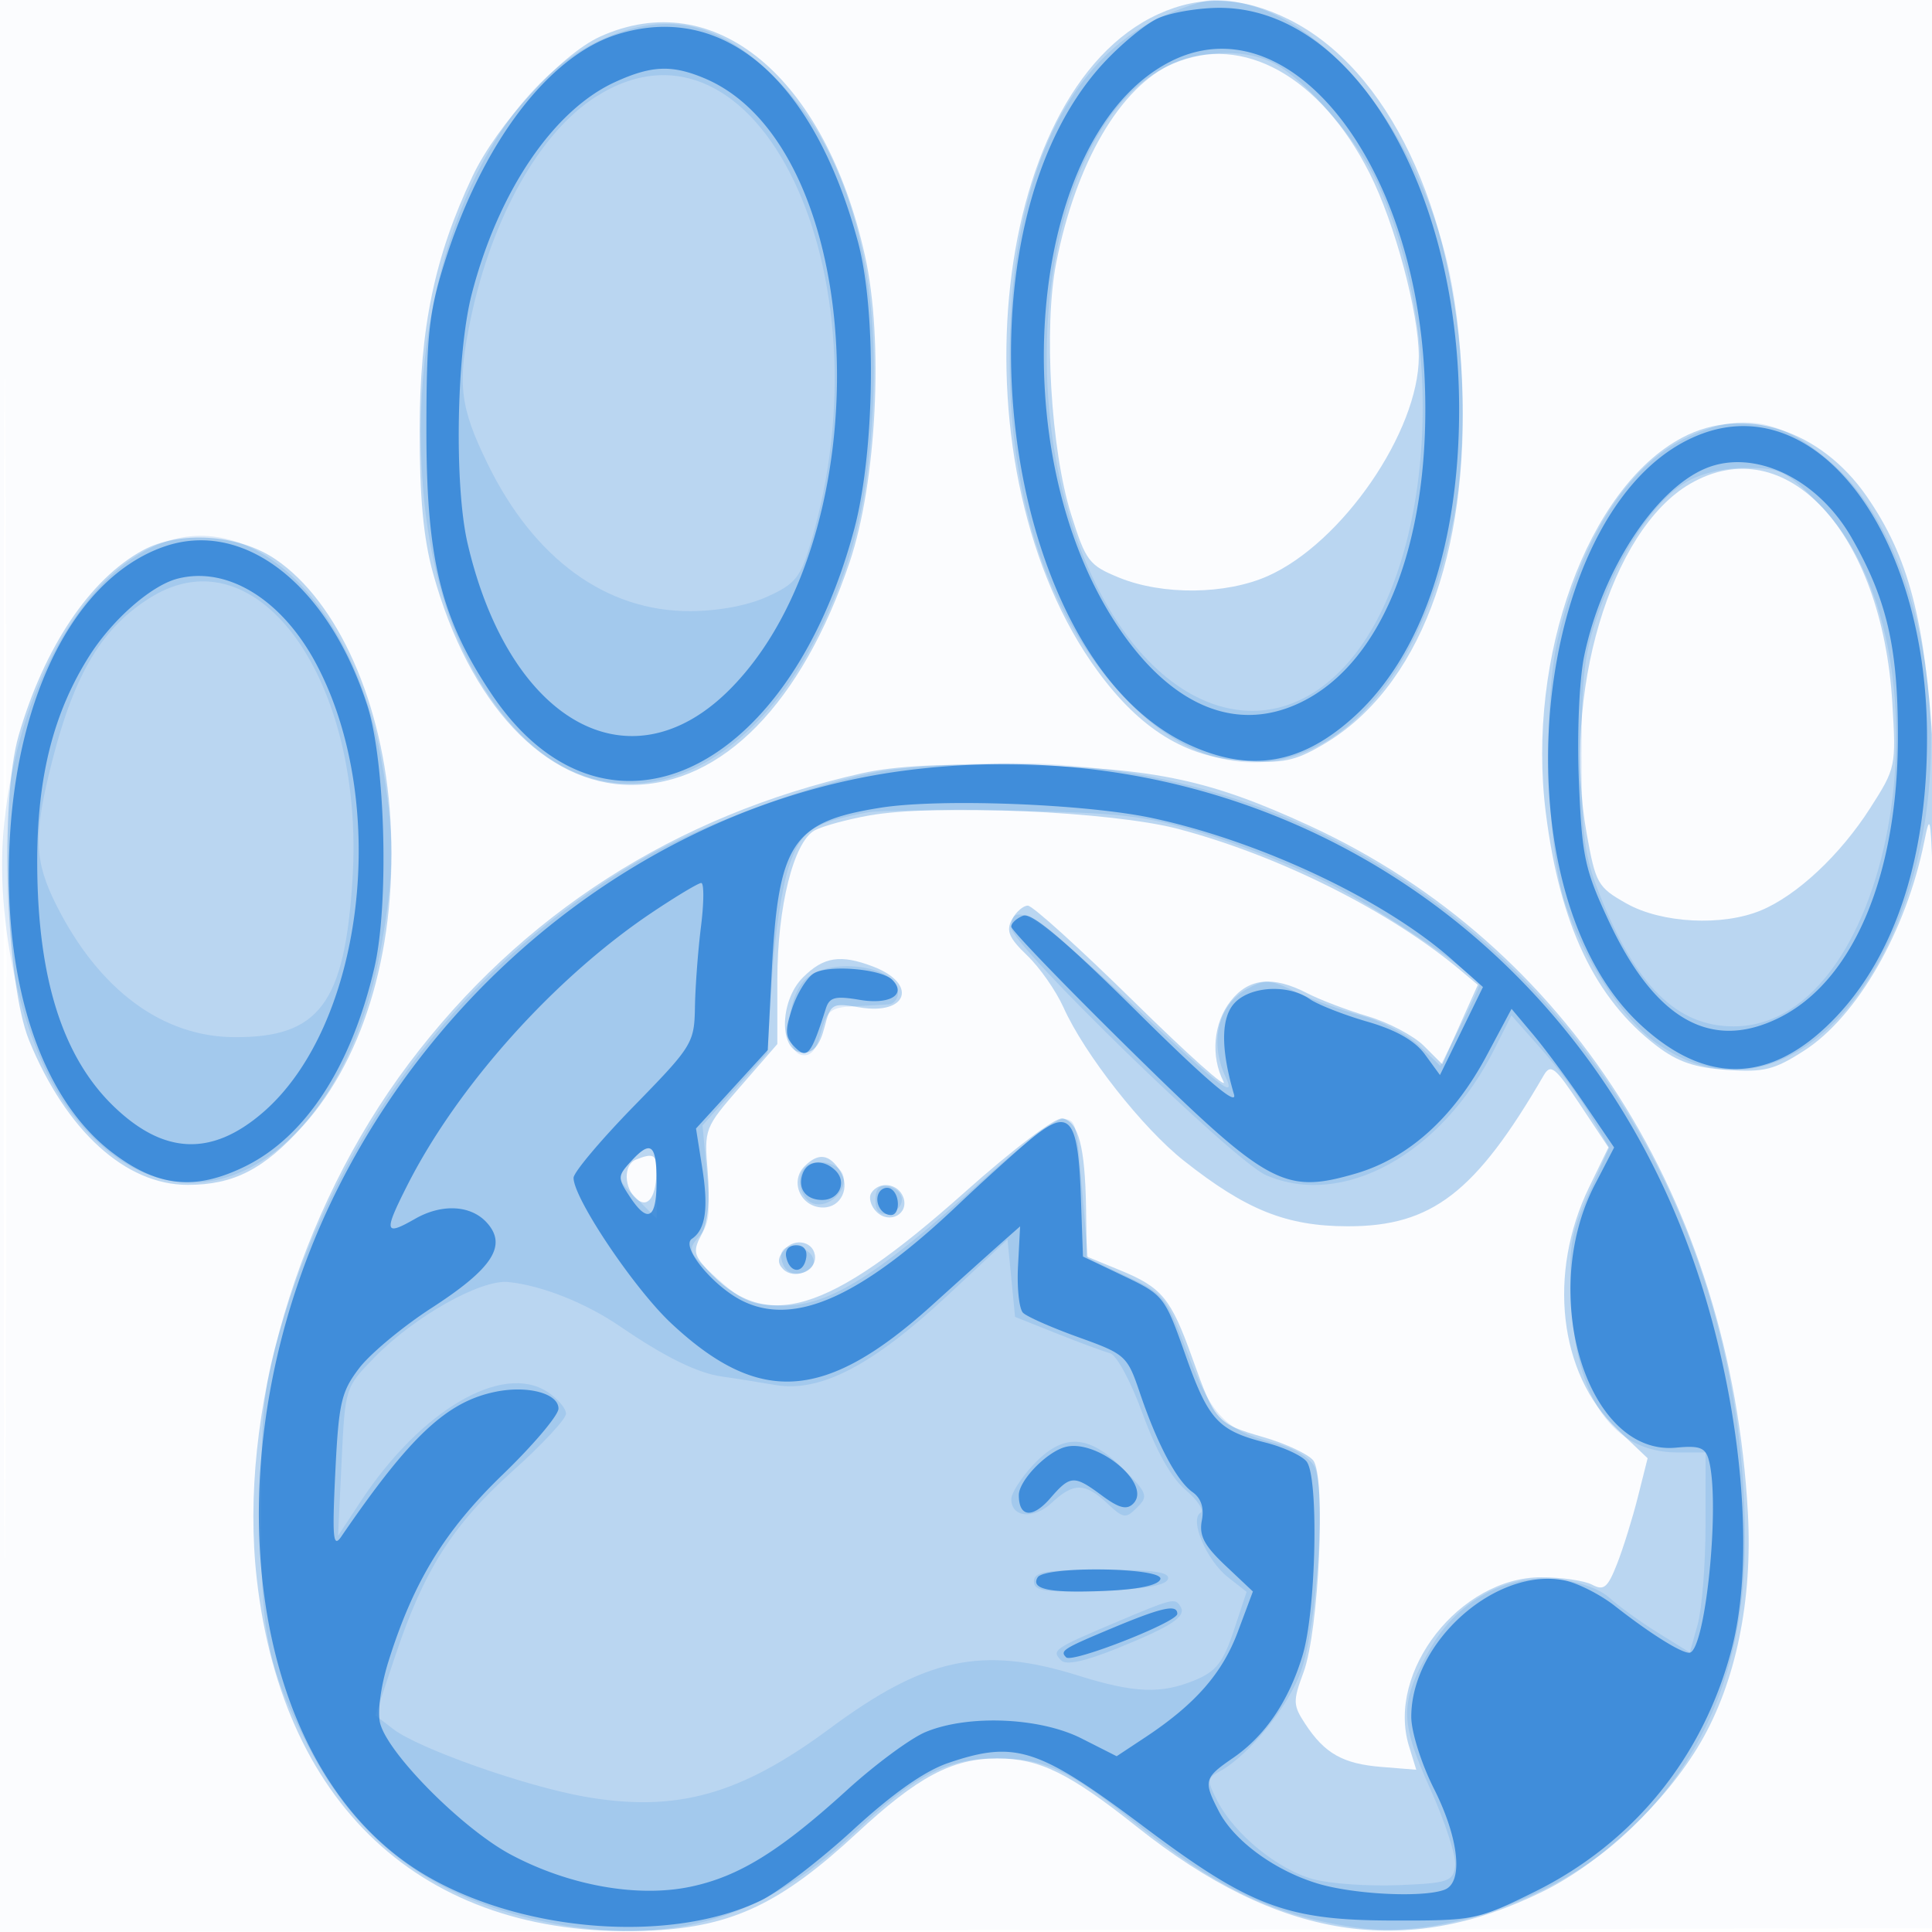 <svg xmlns="http://www.w3.org/2000/svg" width="256" height="256"><path fill="#1976D2" fill-opacity=".016" fill-rule="evenodd" d="M0 128.004v128.004l128.25-.254 128.25-.254.254-127.75L257.008 0H0zm.485.496c0 70.4.119 99.053.265 63.672s.146-92.98 0-128S.485 58.1.485 128.5"/><path fill="#1976D2" fill-opacity=".287" fill-rule="evenodd" d="M153.5 1.866c-22.747 10.359-27.379 60.734-8.012 87.117 5.622 7.66 11.637 11.367 19.227 11.85 5.315.338 6.862.019 10.647-2.199 12.593-7.38 19.365-25.077 18.374-48.017-.994-23.032-9.807-41.487-22.935-48.029-6.137-3.058-11.665-3.289-17.301-.722M79.495 4.863C74.34 7.205 65.853 16.505 62.605 23.37 57.579 33.993 55.618 43.42 55.608 57c-.007 8.913.5 14.345 1.765 18.929C62.16 93.274 72.199 104 83.644 104c12.018 0 22.601-10.791 28.933-29.5 3.59-10.609 4.533-29.424 2.034-40.625-5.3-23.762-19.978-35.889-35.116-29.012m75.941 3.55c-6.96 3.031-12.864 13.11-15.486 26.437-1.671 8.492-.705 24.786 1.973 33.294 1.954 6.205 2.373 6.76 6.335 8.383 5.78 2.367 14.155 2.281 19.742-.203 9.833-4.371 20-19.151 20-29.073 0-5.848-3.185-17.71-6.526-24.303-6.488-12.802-16.799-18.559-26.038-14.535M222.9 57.991c-12.499 6.606-20.666 29.059-18.075 49.692 1.869 14.883 6.524 24.668 14.704 30.907 2.769 2.112 5.05 2.89 9.319 3.177 4.909.331 6.252-.005 10.214-2.552 7.028-4.518 13.534-15.846 15.916-27.715.727-3.621.829-3.289 1.081 3.5.163 4.415.438 5.964.668 3.767.216-2.054-.051-10.829-.591-19.5-1.075-17.252-3.223-25.446-8.775-33.479-6.144-8.888-16.281-12.12-24.461-7.797m1.049 6.115c-10.569 6.13-17.014 27.94-13.702 46.368 1.188 6.611 1.461 7.091 5.253 9.233 4.672 2.64 12.741 3.055 17.855.918 4.777-1.996 10.483-7.341 14.445-13.53 3.412-5.33 3.453-5.523 2.941-14-1.36-22.559-14.105-36.349-26.792-28.989M18.9 72.934C11.919 76.735 5.873 85.749 2.482 97.413c-2.544 8.75-1.714 32.926 1.389 40.484C8.783 149.862 16.63 157 24.87 157c6.093 0 10.088-2.047 15.294-7.838 8.298-9.229 12.548-24.149 11.567-40.601-.912-15.273-6.924-28.85-15.27-34.484-4.885-3.298-12.672-3.805-17.561-1.143m95.213 29.553c-24.61 5.561-45.024 18.648-59.916 38.412-14.728 19.546-22.666 46.449-20.168 68.351 3.513 30.81 23.009 48.066 52.579 46.541 10.483-.54 16.938-3.625 26.89-12.853 8.095-7.507 12.66-9.938 18.656-9.938 5.578 0 9.56 1.952 18.493 9.065 18.757 14.938 35.521 17.593 53.857 8.531 7.8-3.855 16.221-11.818 20.815-19.682 4.693-8.035 6.929-18.892 6.282-30.508-2.305-41.36-23.868-75.185-57.976-90.944-13.227-6.111-20.436-7.655-37.625-8.056-11.052-.258-17.333.052-21.887 1.081m1.068 5.566c-2.925.523-6.173 1.407-7.216 1.966-2.801 1.499-4.965 10.145-4.965 19.835v8.491l-4.853 5.579c-4.821 5.544-4.85 5.617-4.37 11.401.309 3.724.017 6.692-.811 8.238-1.121 2.095-1.039 2.699.618 4.53 7.775 8.591 15.958 6.174 34.246-10.116 6.503-5.794 12.023-9.959 12.956-9.78 2.106.406 2.99 3.752 3.118 11.803l.103 6.5 4.392 1.806c5.582 2.295 6.756 3.725 9.604 11.694 3.003 8.403 3.207 8.628 9.45 10.443 2.907.845 5.851 2.218 6.542 3.051 1.72 2.072.787 22.571-1.279 28.122-1.412 3.791-1.393 4.327.232 6.805 2.582 3.935 4.994 5.295 10.132 5.709l4.58.37-.963-3.136c-3.029-9.866 6.761-22.364 17.519-22.364 2.703 0 5.74.442 6.749.981 1.551.83 2.059.407 3.301-2.75.807-2.052 2.049-6.043 2.761-8.869l1.293-5.137-4.059-3.863c-7.71-7.334-9.233-20.648-3.673-32.095l2.542-5.232-3.766-5.673c-3.312-4.991-3.891-5.456-4.815-3.866-9.028 15.546-14.828 20.011-25.975 19.992-8.095-.013-13.432-2.147-21.679-8.666-5.507-4.352-13.185-14.124-15.972-20.325-.989-2.202-3.157-5.305-4.818-6.896-2.415-2.315-2.821-3.264-2.027-4.747.546-1.02 1.5-1.854 2.121-1.854s6.961 5.737 14.088 12.75c7.127 7.012 12.453 11.767 11.836 10.566-1.729-3.364-1.337-7.774.95-10.681 2.393-3.043 5.597-3.374 10.105-1.043 1.693.876 5.325 2.259 8.07 3.074 2.745.816 6.087 2.578 7.425 3.916l2.433 2.433 2.357-5.257 2.357-5.258-2.16-1.818c-9.416-7.927-24.055-15.279-37.514-18.84-8.801-2.329-32.217-3.351-40.965-1.789m-8.786 21.461c-3.197 3.197-3.169 9.986.041 9.986 1.355 0 2.196-1 2.8-3.33.829-3.2 1.009-3.304 4.642-2.691 6.408 1.083 7.798-3.131 1.787-5.416-4.303-1.636-6.531-1.287-9.27 1.451M84.25 153.662c-1.67.674-1.591 3.81.133 5.241 1.527 1.268 2.617-.392 2.617-3.985 0-1.942-.492-2.167-2.75-1.256m22.368.863c-2.039 2.039-.502 5.475 2.449 5.475 2.387 0 3.638-2.658 2.271-4.826-1.434-2.273-2.895-2.474-4.72-.649m8.823 3.571c-.373.603-.062 1.711.691 2.464 1.734 1.734 4.398.263 3.545-1.959-.703-1.832-3.23-2.133-4.236-.505m-11.526 7.506c-.888 1.07-.927 1.786-.14 2.573 1.381 1.381 4.225.347 4.225-1.537 0-2.083-2.656-2.757-4.085-1.036"/><path fill="#1976D2" fill-opacity=".139" fill-rule="evenodd" d="M153.195 2.59C140.63 8.852 133.651 25.174 133.779 48c.104 18.654 5.224 33.715 15.049 44.273 16.845 18.1 37.614 7.056 43.734-23.255 2-9.901 1.509-25.708-1.103-35.518C186.369 14.377 173.224 0 160.83 0c-1.34 0-4.776 1.166-7.635 2.59M79.462 5.366C65.558 11.84 55.82 33.059 55.764 57c-.039 16.449 3.951 29.634 11.711 38.699 12.659 14.789 31.295 8.882 41.638-13.199 4.223-9.016 5.989-16.821 6.563-29 .835-17.69-3.231-32.452-11.458-41.603-7.962-8.855-15.497-10.843-24.756-6.531m73.946 4.106c-15.42 9.244-19.674 44.726-8.157 68.028 8.407 17.008 22.756 21.737 32.889 10.839 11.797-12.687 13.902-43.264 4.407-64.014-2.642-5.774-9.493-13.728-13.695-15.902-4.267-2.206-10.748-1.766-15.444 1.049m-74.462 3.352c-7.402 4.703-13.743 15.939-16.561 29.348-1.826 8.683-1.471 11.737 2.247 19.328 6.16 12.581 15.71 19.518 26.814 19.478 3.773-.014 7.633-.739 10.243-1.924 3.694-1.677 4.373-2.523 5.752-7.168 10.605-35.709-7.192-72.596-28.495-59.062m144.281 45.292c-7.641 3.783-13.753 13.44-16.816 26.572-1.977 8.474-1.481 27.391.913 34.812 2.437 7.553 7.688 15.58 12.313 18.821 20.598 14.434 42.046-18.892 34.785-54.047-2.003-9.695-6.113-17.859-11.393-22.629-6.887-6.222-12.382-7.201-19.802-3.529m.123 5.812c-4.187 2.553-8.698 9.282-11.501 17.155-1.916 5.385-2.283 8.428-2.278 18.917.005 10.789.33 13.321 2.376 18.5 4.795 12.135 10.244 17.5 17.773 17.5 21.556 0 29.795-50.588 11.279-69.25-4.345-4.379-5.095-4.75-9.606-4.746-3.06.002-6.073.723-8.043 1.924M21.145 72.07C10.802 76.213 2.397 91.335.555 109.119c-1.332 12.854 2.337 29.29 8.409 37.673 14.362 19.826 36.226 8.517 41.578-21.505 1.743-9.778 1.746-14.782.013-24.502C46.85 80.01 33.606 67.079 21.145 72.07m-1.048 7.012c-6.496 3.96-10.185 10.033-13.159 21.659-2.55 9.971-2.446 13.322.597 19.328 5.634 11.118 13.986 17.295 23.473 17.36 11.296.077 14.684-4.456 15.706-21.014 1.615-26.184-12.479-45.952-26.617-37.333m97.07 23.039c-8.993 1.495-23.808 6.91-32.185 11.764-22.874 13.254-39.776 35.107-47.654 61.615-2.356 7.929-2.683 10.785-2.751 24-.087 16.885.767 21.234 6.263 31.888 6.573 12.744 16.424 20.077 31.184 23.215 16.312 3.467 28.892-.092 40.976-11.595 8.156-7.765 12.428-10.008 19.059-10.008 6.324 0 9.536 1.486 18.244 8.439 11.274 9.004 18.806 12.54 29.895 14.035 10.407 1.403 25.133-3.612 34.299-11.68 11.216-9.873 16.729-22.994 16.721-39.797-.026-58.009-43.374-103.409-98.218-102.867-5.775.057-12.9.503-15.833.991M115 107.637c-7.417 1.408-8.812 2.363-10.465 7.165-.89 2.584-1.894 9.198-2.231 14.698l-.612 10-4.303 4.81-4.303 4.81.603 6.45c.487 5.216.282 6.805-1.071 8.299-1.584 1.751-1.459 2.042 2.358 5.49 3.466 3.132 4.707 3.641 8.872 3.641 6.084 0 12.57-4.078 26.128-16.428 5.212-4.747 10.157-8.5 10.989-8.34 1.684.324 1.667.252 2.548 10.879l.632 7.61 5.14 2.39c4.931 2.292 5.254 2.693 7.955 9.889 3.181 8.476 5.146 10.565 11.428 12.147 2.63.662 4.842 1.938 5.504 3.175 1.536 2.869.37 20.892-1.748 27.016-1.615 4.672-6.951 11.284-10.778 13.355-1.725.933-1.746 1.212-.301 4.007 2.255 4.361 8.02 9.052 12.66 10.301 2.217.597 7.286.954 11.263.792 6.611-.268 7.259-.484 7.549-2.52.174-1.225-1.321-5.853-3.322-10.285-4.078-9.031-4.061-11.423.13-18.711 3.522-6.127 9.964-9.667 16.455-9.043 3.068.294 5.838 1.256 7.203 2.499 1.219 1.111 4.11 3.194 6.424 4.629l4.207 2.609 1.037-3.736c.571-2.054 1.04-8.02 1.043-13.258l.006-9.522h-3.776c-8.461 0-13.439-7.13-14.042-20.11-.335-7.194-.059-8.868 2.338-14.21l2.717-6.055-2.521-4.301c-1.386-2.366-4.303-6.311-6.483-8.766l-3.962-4.465-2.256 4.476c-7.026 13.938-20.075 21.126-30.282 16.681-4.222-1.839-33.733-30.516-33.733-32.78 0-3.917 3.523-1.643 16.69 10.772 11.046 10.416 13.153 12.043 11.728 9.053-2.207-4.628-1.031-9.548 2.796-11.697 2.394-1.343 3.021-1.309 6.469.361 2.099 1.017 6.017 2.441 8.706 3.164s6.143 2.515 7.675 3.983l2.786 2.669 2.575-5.082c1.416-2.795 2.575-5.322 2.575-5.617 0-1.224-13.057-10.03-20.218-13.636-4.245-2.137-11.67-5.075-16.5-6.53-7.699-2.318-10.817-2.678-25.282-2.924-9.075-.153-17.625-.065-19 .196m-8.479 22.34c-2.415 2.668-2.63 9.332-.316 9.804 1.216.248 1.952-.602 2.568-2.966.753-2.891 1.303-3.336 4.295-3.479 1.888-.09 3.995-.202 4.682-.25s1.25-.745 1.25-1.551c0-3.696-9.474-4.879-12.479-1.558m-23.055 24.061c-1.803 1.992-1.784 2.098.845 4.727l2.689 2.69v-4.728c0-5.193-.751-5.765-3.534-2.689m23.201.629c-1.267 1.266-.661 4.121 1.011 4.763 2.124.815 4.793-1.761 3.99-3.852-.608-1.584-3.755-2.158-5.001-.911M116 159c0 1.506.522 2.046 1.75 1.81.963-.186 1.75-1 1.75-1.81s-.787-1.624-1.75-1.81c-1.228-.236-1.75.304-1.75 1.81m9.579 12.633c-9.994 9.32-16.899 12.913-22.845 11.886-2.329-.402-5.478-.901-6.999-1.108-3.246-.441-7.586-2.564-13.474-6.592-4.636-3.172-10.402-5.473-14.891-5.944-3.658-.384-12.497 4.592-17.756 9.995-3.884 3.991-3.886 3.995-4.351 13.811l-.466 9.819 2.957-4.5c7.963-12.117 18.802-18.486 24.787-14.565 1.352.886 2.459 2.184 2.459 2.884s-3.165 4.107-7.033 7.57c-7.974 7.139-11.785 13.131-15.589 24.508l-2.64 7.897 2.381 1.827c3.375 2.589 17.565 7.591 25.411 8.958 12.111 2.109 20.562-.251 32.443-9.059 12.644-9.373 20.187-10.982 32.866-7.007 7.498 2.35 11.038 2.483 15.58.585 2.725-1.138 3.675-2.366 5.06-6.534l1.704-5.132-2.491-1.96c-2.814-2.214-5.109-7.596-3.628-8.511.519-.321-.363-1.683-1.961-3.027-1.886-1.587-3.88-5.122-5.689-10.081-1.579-4.329-3.463-7.818-4.35-8.054-.86-.229-4.039-1.404-7.064-2.611l-5.5-2.195-.5-5.124-.5-5.124zm-21.92-5.891c-.29.47-.152 1.46.306 2.201 1.014 1.641 4.376.581 3.785-1.194-.5-1.502-3.351-2.204-4.091-1.007m33.242 28.364c-1.595 1.708-2.901 3.747-2.901 4.531 0 2.455 2.984 2.727 5.365.49 2.866-2.693 4.419-2.678 7.341.067 2.162 2.031 2.456 2.072 3.972.557 1.515-1.516 1.373-1.9-1.921-5.194-4.543-4.543-7.914-4.671-11.856-.451m.099 15.433c0 1.289 1.407 1.492 8.669 1.25 5.831-.194 8.805-.698 9.084-1.539.311-.939-1.849-1.25-8.67-1.25-7.509 0-9.083.267-9.083 1.539m10.573 5.55c-7.966 3.371-8.286 3.598-6.948 4.936.655.655 3.176.107 7.433-1.617 7.203-2.915 9.178-4.218 8.372-5.521-.74-1.198-.936-1.149-8.857 2.202"/><path fill="#1976D2" fill-opacity=".708" fill-rule="evenodd" d="M153.5 2.393c-1.65.723-4.953 3.439-7.34 6.036C125.413 31 132.426 86.976 157.462 98.634c8.241 3.838 15.107 2.648 22.143-3.837 8.865-8.172 13.784-22.78 13.736-40.797-.078-29.492-14.301-53.101-31.907-52.961-2.714.022-6.284.631-7.934 1.354M81.775 4.561C72.582 7.45 63.803 19.103 58.841 35c-2.002 6.414-2.341 9.599-2.341 22 0 17.134 1.908 24.89 8.579 34.88 14.844 22.23 39.293 11.182 48.103-21.736 2.748-10.268 2.987-28.901.49-38.144C107.854 10.47 95.845.139 81.775 4.561m73.239 3.632c-18.978 9.76-22.64 51.957-6.537 75.338 7.018 10.19 15.517 13.587 23.874 9.541 11.17-5.407 17.46-22.077 16.396-43.452-1.434-28.803-18.212-49.408-33.733-41.427M81.5 10.871c-8.186 3.739-15.478 14.52-18.986 28.069-2.042 7.887-2.337 25.402-.557 33.06 5.507 23.698 21.474 32.622 34.702 19.394 20.529-20.53 18.406-71.948-3.347-81.037-4.309-1.8-7.002-1.683-11.812.514M225.615 57.44c-22.721 8.289-28.125 60.008-8.191 78.383 8.586 7.914 17.043 7.763 25.258-.452 8.373-8.373 12.806-21.813 12.655-38.371-.239-26.258-14.425-45.141-29.722-39.56m.385 4.627c-6.766 2.822-13.754 13.616-16.085 24.841-.658 3.173-.96 10.249-.705 16.565.403 10.014.766 11.716 3.941 18.527 6.11 13.104 13.555 17.342 22.591 12.86 9.841-4.881 15.748-18.901 15.741-37.36-.005-11.785-1.477-18.096-6.118-26.216-4.506-7.885-12.938-11.898-19.365-9.217M21.625 72.471c-11.488 4.09-19.378 19.264-20.349 39.132-.906 18.552 4.133 33.856 13.515 41.051 6.035 4.628 11.009 5.168 17.654 1.917 8.041-3.935 14.106-13.235 17.156-26.312 1.965-8.421 1.46-27.364-.925-34.759-5.188-16.083-16.42-24.814-27.051-21.029m1.875 4.212c-3.459.901-8.599 5.404-11.641 10.198-4.81 7.58-6.972 16.199-6.928 27.619.057 15.183 3.383 25.646 10.231 32.189 6.588 6.293 12.868 6.545 19.594.788 13.474-11.533 17.005-41.011 7.132-59.535-4.55-8.537-11.799-12.976-18.388-11.259M120 102.09c-31.303 4.03-60.15 25.27-75.255 55.41-17.694 35.305-12.329 76.939 11.73 91.038 12.895 7.557 32.422 9.017 44.302 3.311 2.352-1.129 7.852-5.336 12.221-9.347 5.307-4.872 9.508-7.827 12.652-8.898 8.886-3.028 11.964-2.026 25.913 8.443 14.135 10.609 18.905 12.406 32.99 12.432 10.82.021 11.217-.06 18.815-3.816 13.113-6.482 22.379-17.914 26.101-32.205 3.155-12.114 1.3-32.375-4.574-49.954-15.182-45.43-57.882-72.466-104.895-66.414m-3.302 4.934c-11.733 1.854-13.566 4.62-14.441 21.792l-.525 10.316-4.753 5.201-4.754 5.201.836 5.286c.838 5.301.421 8.12-1.38 9.327-1.545 1.035 2.915 6.433 6.863 8.307 6.881 3.265 15.635-.693 28.456-12.864 3.025-2.872 7.228-6.676 9.34-8.454 5.319-4.478 6.501-3.239 6.871 7.204l.289 8.16 5.394 2.571c5.299 2.526 5.444 2.712 8.179 10.462 3.044 8.624 4.333 10.031 10.647 11.624 2.321.586 4.748 1.702 5.393 2.48 1.65 1.987 1.298 19.691-.511 25.694-1.829 6.074-4.969 10.697-9.262 13.638-3.796 2.601-3.908 3.031-1.841 7.029 2.032 3.93 7.43 7.875 13.115 9.586 4.822 1.451 13.981 1.892 16.804.809 2.523-.968 1.904-6.813-1.418-13.393-1.663-3.293-3-7.534-3-9.511 0-9.926 11.213-19.896 20.325-18.074 1.731.346 4.728 1.87 6.661 3.386 4.579 3.593 8.716 6.199 9.841 6.199 2.131 0 4.147-19.773 2.603-25.521-.449-1.669-1.207-1.958-4.347-1.658-11.741 1.119-18.333-20.249-10.753-34.858l2.55-4.915-3.928-5.774c-2.161-3.176-5.219-7.309-6.796-9.185l-2.867-3.411-3.285 6.163c-4.384 8.225-10.38 13.631-17.375 15.664-9.487 2.758-11.583 1.609-29.879-16.383-8.662-8.519-15.75-15.87-15.75-16.337 0-.466.717-1.123 1.593-1.459 1.124-.431 5.583 3.337 15.124 12.781 9.121 9.029 13.29 12.578 12.793 10.893-1.756-5.956-1.744-10.084.035-12.05 2.066-2.283 7.105-2.577 9.982-.583 1.085.752 4.525 2.104 7.643 3.005 3.832 1.106 6.312 2.519 7.651 4.357l1.981 2.719 2.849-5.831 2.849-5.831-4.112-3.643c-8.931-7.912-25.3-15.646-39.645-18.731-8.811-1.895-28.127-2.639-36.045-1.388m-30.334 13.909c-12.937 8.678-25.766 22.997-32.429 36.196-3.117 6.174-2.991 6.69 1.065 4.371 3.554-2.031 7.393-1.828 9.504.504 2.744 3.032.78 6.068-7.311 11.303-3.812 2.466-8.131 6.056-9.597 7.979-2.385 3.126-2.719 4.588-3.169 13.854-.42 8.652-.29 10.05.785 8.48 9.159-13.374 14.006-17.914 20.518-19.216 4.241-.848 8.27.244 8.27 2.242 0 .885-3.32 4.814-7.377 8.731-7.707 7.442-11.828 14.175-15.143 24.742-1.014 3.231-1.487 6.716-1.115 8.2 1.017 4.052 10.95 14.038 17.343 17.437 7.696 4.091 16.729 5.71 23.736 4.256 6.417-1.333 11.855-4.687 20.816-12.842 3.717-3.383 8.385-6.83 10.372-7.661 5.618-2.347 15.143-1.958 20.68.846l4.651 2.354 3.769-2.492c6.623-4.38 10.22-8.474 12.279-13.975l2.005-5.361-3.628-3.422c-2.822-2.661-3.52-3.989-3.14-5.976.325-1.698-.088-2.962-1.231-3.769-2.085-1.473-4.687-6.378-6.983-13.163-1.658-4.903-1.897-5.119-8.121-7.357-3.527-1.268-6.837-2.727-7.355-3.242-.518-.514-.817-3.302-.664-6.194l.276-5.258-2.335 2.059a1652 1652 0 0 0-9.335 8.386c-14.102 12.744-22.854 13.352-34.561 2.401C84.03 170.754 76 158.791 76 156.07c0-.723 3.6-5.003 8-9.51 7.748-7.938 8.003-8.352 8.084-13.128.047-2.713.408-7.52.803-10.682s.408-5.75.03-5.75c-.379 0-3.328 1.77-6.553 3.933m21.461 8.05c-.921.568-2.209 2.65-2.861 4.628-.996 3.016-.936 3.845.372 5.154 1.633 1.633 2.151.986 4.085-5.103.486-1.53 1.233-1.727 4.479-1.179 4.018.679 6.28-.703 4.334-2.649-1.468-1.468-8.478-2.041-10.409-.851m-24.302 24.991c-1.673 1.849-1.681 2.135-.132 4.5 2.443 3.728 3.609 3.09 3.609-1.974 0-4.945-.777-5.509-3.477-2.526m22.857 1.478c-.763 1.989.367 3.548 2.572 3.548 2.237 0 3.306-2.342 1.77-3.878-1.561-1.561-3.678-1.4-4.342.33m10.13 2.532c-.737 1.193.199 3.016 1.549 3.016 1.217 0 1.225-2.707.01-3.457-.512-.317-1.213-.118-1.559.441m-12.333 8.569c.452 2.172 2.227 2.305 2.633.197.21-1.095-.28-1.75-1.31-1.75-.961 0-1.512.647-1.323 1.553M141 191.78c-2.525.799-6 4.468-6 6.335 0 2.932 1.811 3.118 4.151.426 2.691-3.095 3.149-3.118 6.896-.348 2.224 1.644 3.253 1.907 4.109 1.051 2.608-2.608-4.971-8.787-9.156-7.464m-3.504 17.227c-.983 1.59 1.662 2.115 9.024 1.792 4.341-.19 6.971-.753 7.234-1.549.515-1.559-15.299-1.796-16.258-.243m10.004 6.674c-6.673 2.788-7.097 3.056-6.223 3.929.794.794 14.723-4.664 14.723-5.768 0-1.309-2.001-.876-8.5 1.839"/></svg>